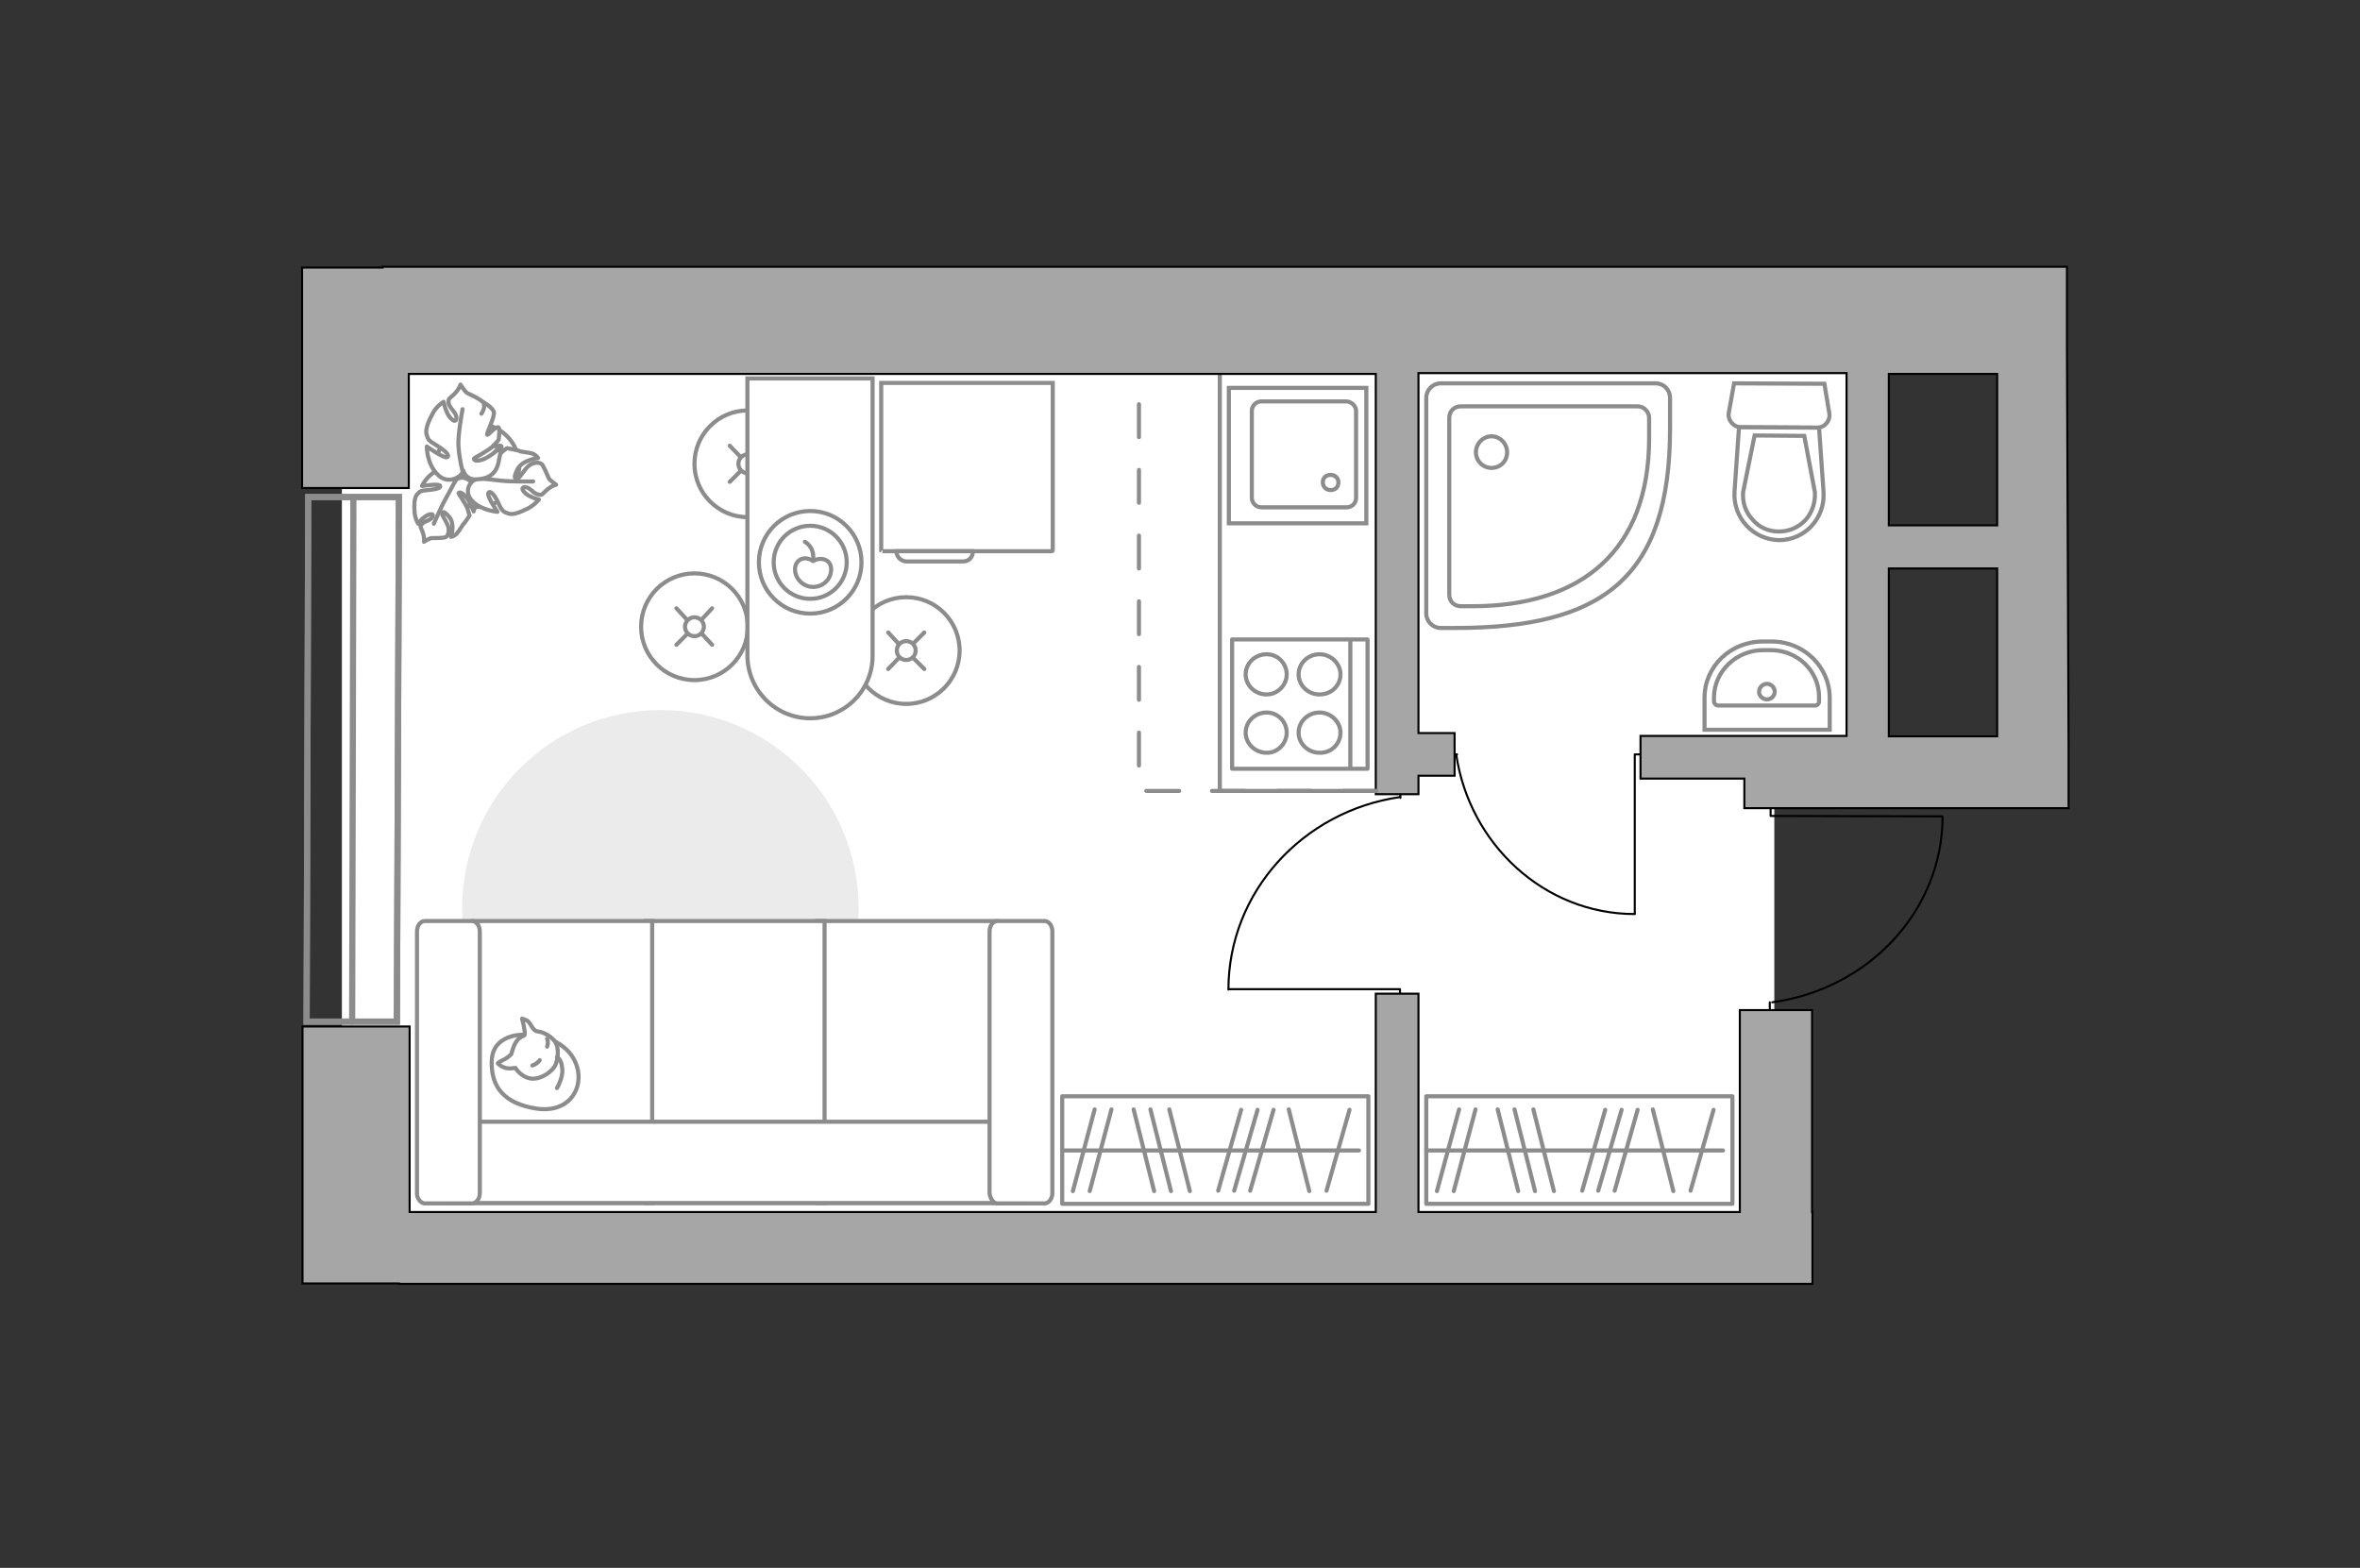 <?xml version="1.0" encoding="utf-8"?>
<!-- Generator: Adobe Illustrator 21.0.0, SVG Export Plug-In . SVG Version: 6.00 Build 0)  -->
<svg version="1.1" id="Слой_1" xmlns="http://www.w3.org/2000/svg" xmlns:xlink="http://www.w3.org/1999/xlink" x="0px" y="0px"
	 viewBox="0 0 575 382" style="enable-background:new 0 0 575 382;" xml:space="preserve">
<rect x="0" y="0" width="575" height="382" fill="#333333" stroke="none"/>
<style type="text/css">
	.st0{fill:#FFFFFF;}
	.st1{fill:#EBEBEB;}
	.st2{fill:none;stroke:#8C8C8C;stroke-linecap:round;stroke-linejoin:round;stroke-miterlimit:10;}
	.st3{fill:#FFFFFF;stroke:#8C8C8C;stroke-miterlimit:10;}
	.st4{fill:#FFFFFF;stroke:#8C8C8C;stroke-linecap:round;stroke-linejoin:round;stroke-miterlimit:10;}
	.st5{fill:#FFFFFF;stroke:#8C8C8C;stroke-linecap:round;stroke-miterlimit:10;}
	.st6{fill:none;stroke:#8C8C8C;stroke-linecap:round;stroke-miterlimit:10;}
	.st7{fill:none;stroke:#000000;stroke-width:0.5;stroke-linecap:round;stroke-linejoin:round;stroke-miterlimit:10;}
	.st8{fill:none;stroke:#8C8C8C;stroke-width:1.5;stroke-linecap:round;stroke-miterlimit:10;}
	.st9{fill:#A6A6A6;stroke:#000000;stroke-width:0.5;stroke-miterlimit:10;}
	.st10{fill:none;stroke:#8C8C8C;stroke-miterlimit:10;}
	.st11{fill:none;stroke:#8C8C8C;stroke-linecap:round;stroke-linejoin:round;stroke-miterlimit:10;stroke-dasharray:8;}
</style>
<polygon id="bg" class="st0" points="432.3,186.4 457.9,186.4 457.9,77.4 83.3,77.4 83.3,306.8 432.3,306.8 "/>
<g id="furniture_1_">
	<path id="Vector_1_" class="st1" d="M112.6,221.3c0-26.7,21.6-48.3,48.3-48.3s48.3,21.6,48.3,48.3s-21.6,48.3-48.3,48.3
		S112.6,247.9,112.6,221.3z"/>
	<g>
		<rect x="347.5" y="267.1" class="st2" width="74.6" height="26.2"/>
		<line class="st2" x1="385.5" y1="290.1" x2="391.1" y2="270.4"/>
		<line class="st2" x1="389.4" y1="290.1" x2="395.1" y2="270.4"/>
		<line class="st2" x1="393.4" y1="290.1" x2="399" y2="270.4"/>
		<line class="st2" x1="411.9" y1="290.1" x2="417.5" y2="270.4"/>
		<line class="st2" x1="350.1" y1="290.2" x2="355.5" y2="270.3"/>
		<line class="st2" x1="354.2" y1="290.2" x2="359.5" y2="270.3"/>
		<line class="st2" x1="369.9" y1="290.2" x2="364.9" y2="270.3"/>
		<line class="st2" x1="378.6" y1="290.2" x2="373.6" y2="270.3"/>
		<line class="st2" x1="407.7" y1="290.2" x2="402.7" y2="270.3"/>
		<line class="st2" x1="374" y1="290.2" x2="369" y2="270.3"/>
		<line class="st2" x1="419.8" y1="280.3" x2="347.5" y2="280.3"/>
	</g>
	<g>
		<rect x="258.8" y="267.1" class="st2" width="74.6" height="26.2"/>
		<line class="st2" x1="296.8" y1="290.1" x2="302.4" y2="270.4"/>
		<line class="st2" x1="300.7" y1="290.1" x2="306.4" y2="270.4"/>
		<line class="st2" x1="304.6" y1="290.1" x2="310.3" y2="270.4"/>
		<line class="st2" x1="323.2" y1="290.1" x2="328.8" y2="270.4"/>
		<line class="st2" x1="261.4" y1="290.2" x2="266.7" y2="270.3"/>
		<line class="st2" x1="265.5" y1="290.2" x2="270.8" y2="270.3"/>
		<line class="st2" x1="281.2" y1="290.2" x2="276.2" y2="270.3"/>
		<line class="st2" x1="289.9" y1="290.2" x2="284.9" y2="270.3"/>
		<line class="st2" x1="319" y1="290.2" x2="314" y2="270.3"/>
		<line class="st2" x1="285.3" y1="290.2" x2="280.3" y2="270.3"/>
		<line class="st2" x1="331.1" y1="280.3" x2="258.8" y2="280.3"/>
	</g>
	<g>
		<path id="Vector_54_1_" class="st3" d="M242.7,224.4h-43.6v68.7h43.6V224.4z"/>
		<path id="Vector_55_1_" class="st3" d="M200.9,224.4h-43.6v68.7h43.6V224.4z"/>
		<path id="Vector_56_1_" class="st3" d="M158.9,224.4h-43.6v68.7h43.6V224.4z"/>
		<path id="Vector_57_1_" class="st3" d="M109.1,273.3v19.8h140l-4.1-19.8H109.1z"/>
		<path id="Vector_58_1_" class="st3" d="M242.9,293.2h11.6c1,0,1.9-1.1,1.9-2.5v-63.8c0-1.3-0.8-2.5-1.9-2.5h-11.5
			c-1,0-1.9,1.1-1.9,2.5v63.8C241.2,291.8,241.9,293.1,242.9,293.2z"/>
		<path id="Vector_59_1_" class="st3" d="M103.4,293.2H115c1,0,1.9-1.1,1.9-2.5v-63.8c0-1.3-0.8-2.5-1.9-2.5h-11.5
			c-1,0-1.9,1.1-1.9,2.5v63.8C101.5,291.8,102.4,293.1,103.4,293.2z"/>
		<g>
			<path class="st4" d="M140.8,260.7c1,5.1-2.5,10.5-10.1,9.4c-7.6-1.2-11.1-5-10.9-11.6s7.6-6.4,7.6-6.4
				C134.7,252.1,139.7,255.5,140.8,260.7z"/>
			<path class="st4" d="M127.8,252.2c0.3-0.7-0.6-4-0.6-4s0-0.1,1.1,0.4s1.3,2.5,2.7,2.7c1.3,0.1,3.4,1.2,4.3,2.6s0.7,3.8,0.1,5.4
				s-3.4,3.7-5.9,3.5c-2.6-0.3-3.9-2.6-3.9-2.6s0,0-1.1,0.1c-1.9,0.2-3.2-1.2-3.2-1.2s-0.1-0.2,1.2-0.8s2.1-1.5,2.1-1.5
				C125.7,252.3,127.4,252.7,127.8,252.2z"/>
			<path class="st4" d="M129.7,259.6c1.2-0.4,1.8-1.3,1.8-1.3"/>
			<path class="st4" d="M133.3,253.1c0.4,0.8,0,1.9,0,1.9"/>
			<path class="st2" d="M135.7,265.1c0,0,1.5-2.5,1.3-4.6c-0.2-2.7-1.3-2.9-1.3-2.9"/>
		</g>
	</g>
	<g>
		<path id="Vector_8_1_" class="st3" d="M214.7,134.1V93.3h41.8v40.8c0,0.1-0.1,0.2-0.2,0.2h-41.3
			C215,134.3,214.9,134.2,214.7,134.1z"/>
		<path id="Vector_9_1_" class="st3" d="M234.6,136.8h-13.7c-1.3,0-2.5-1.1-2.5-2.5h18.6C237.1,135.7,236.1,136.8,234.6,136.8z"/>
	</g>
	<g>
		<path id="Vector_142_1_" class="st2" d="M333.2,155.8v31.5h-33v-31.5H333.2z"/>
		<g id="Group_28_1_">
			<g id="Group_29_1_">
				<path id="Vector_143_1_" class="st2" d="M308.6,183.4c-2.8,0-5.1-2.2-5.1-4.9s2.3-4.9,5.1-4.9s4.9,2.3,4.9,4.9
					C313.5,181.2,311.2,183.5,308.6,183.4z"/>
				<path id="Vector_144_1_" class="st2" d="M321.5,183.4c-2.8,0-5.1-2.2-5.1-4.9s2.3-4.9,5.1-4.9c2.8,0,5.1,2.3,5.1,4.9
					C326.6,181.2,324.4,183.5,321.5,183.4z"/>
			</g>
			<g id="Group_30_1_">
				<path id="Vector_145_1_" class="st2" d="M308.6,169.2c-2.8,0-5.1-2.2-5.1-4.9s2.3-4.9,5.1-4.9s4.9,2.3,4.9,4.9
					C313.5,167,311.2,169.2,308.6,169.2z"/>
				<path id="Vector_146_1_" class="st2" d="M321.5,169.2c-2.8,0-5.1-2.2-5.1-4.9s2.3-4.9,5.1-4.9c2.8,0,5.1,2.3,5.1,4.9
					C326.6,167,324.4,169.2,321.5,169.2z"/>
			</g>
		</g>
		<path id="Vector_147_1_" class="st2" d="M329,156v31.2"/>
	</g>
	<polyline class="st2" points="297.2,85.7 297.2,192.7 335.9,192.7 	"/>
	<g>
		<g>
			<circle class="st5" cx="220.8" cy="158.5" r="13"/>
			<line class="st6" x1="222.5" y1="156.8" x2="225.2" y2="154.1"/>
			<circle class="st5" cx="220.8" cy="158.5" r="2.3"/>
			<line class="st6" x1="216.4" y1="163" x2="219" y2="160.3"/>
			<line class="st6" x1="218.9" y1="156.8" x2="216.4" y2="154.1"/>
			<line class="st6" x1="225.2" y1="163" x2="222.5" y2="160.3"/>
		</g>
		<g>
			<circle class="st5" cx="169.2" cy="152.7" r="13"/>
			<line class="st6" x1="171" y1="150.9" x2="173.5" y2="148.2"/>
			<circle class="st5" cx="169.2" cy="152.7" r="2.3"/>
			<line class="st6" x1="164.8" y1="157.1" x2="167.5" y2="154.4"/>
			<line class="st6" x1="167.3" y1="150.9" x2="164.8" y2="148.2"/>
			<line class="st6" x1="173.5" y1="157.1" x2="171" y2="154.4"/>
		</g>
		<g>
			<circle class="st5" cx="182.2" cy="113" r="13"/>
			<line class="st6" x1="183.9" y1="111.2" x2="186.5" y2="108.6"/>
			<circle class="st5" cx="182.2" cy="113" r="2.3"/>
			<line class="st6" x1="177.8" y1="117.4" x2="180.4" y2="114.8"/>
			<line class="st6" x1="180.3" y1="111.2" x2="177.8" y2="108.6"/>
			<line class="st6" x1="186.5" y1="117.4" x2="183.9" y2="114.8"/>
		</g>
		<g>
			<path class="st3" d="M182.1,159.8V92.2h30.5v67.6c0,8.4-6.8,15.2-15.2,15.2l0,0C189,175,182.2,168.2,182.1,159.8z"/>
			<circle class="st2" cx="197.4" cy="137" r="12.5"/>
			<circle class="st2" cx="197.4" cy="137" r="8.9"/>
			<path class="st2" d="M198.1,136.7c1.8-1.1,4.4-0.5,4.4,2s-2,4.3-4.4,4.3s-4.4-2-4.4-4.3S196,135.2,198.1,136.7z"/>
			<path class="st2" d="M198.1,136.4c0.4-3.2-2-4.4-2-4.4"/>
		</g>
	</g>
	<g id="Group_34_3_">
		<path id="Vector_158_3_" class="st7" d="M341.1,244.4v-3.4h-41.7"/>
		<path id="Vector_159_3_" class="st7" d="M341.2,194.4v-2.9"/>
		<path id="Vector_160_3_" class="st7" d="M299.3,241.1c0-23.8,18.2-43.5,41.8-46.9"/>
	</g>
	<g id="Group_34_4_">
		<path id="Vector_158_4_" class="st7" d="M401.5,183.8h-3.2v38.8"/>
		<path id="Vector_159_4_" class="st7" d="M355,183.8h-2.7"/>
		<path id="Vector_160_4_" class="st7" d="M398.3,222.7c-22.1,0-40.3-17.1-43.5-38.9"/>
	</g>
	<g>
		<path id="Vector_60_1_" class="st3" d="M108.6,107c3.6-4.3,9.9-5,14.2-1.4c4.3,3.6,5,9.9,1.4,14.2c-3.6,4.3-9.9,5-14.2,1.4
			C105.6,117.7,105,111.5,108.6,107z"/>
		<path class="st4" d="M107,114.5c-2.8,0.9-4.2,3.9-4.2,3.9s4-0.6,4.4-0.1c0.4,0.5-0.7,0.9-2.8,1.1c-1.9,0.1-2.1,0.3-2.8,1.1
			c-0.7,0.8-0.7,2.6-0.6,4.2c0.1,1.7,0.9,2.9,0.9,2.9s0.5-0.9,1.5-1.6c1-0.8,2.4-1.1,2-0.1c-0.5,1-2.1,1-2.7,1.9
			c-0.5,0.7-0.1,0.6,0.3,1.9c0.5,1.4,0.3,2.3,0.3,2.3s1.3-0.9,1.9-0.9c0.7,0,2.8,0,3.3-0.2c0.5-0.2,0.9-0.9,0.8-2.2
			c-0.2-1.2-1.6-3.1-1.6-3.5c0-0.5,0.4-0.9,1.8,0.8c1.4,1.7,0.4,4.8,0.4,4.8s0.7-0.1,1.4-0.8c0.7-0.8,1.4-2.1,1.6-2.3
			c0.3-0.2,1.5-2.1,1.5-2.1s-0.1-0.4-0.5-1.7c-0.5-1.3-2.2-3.6-2.2-3.7s0.4-0.6,1.5,0.5c1.2,1.1,2.2,3.9,2.2,3.9s0.1-0.2,0.8-2.9
			c0.7-2.8-0.7-4.1-2.4-5c-1.7-0.9-3,0.4-3,0.4C111.2,115.7,109.6,113.3,107,114.5z"/>
		<path class="st2" d="M114.4,113.8c-1.4,0.8-2.7,1.8-3.4,3.3c-0.5,0.8-1.7,3.2-2.4,4.4c-1.1,1.9-2.9,6.1-2.9,6.1"/>
		<path class="st4" d="M115.1,122.1c2.2,2.3,6.1,2.6,6.1,2.6s-2.7-3.9-2.2-4.6c0.4-0.7,1.4,0.3,2.4,2.4c0.9,2.1,1.3,2.2,2.4,2.6
			c1.2,0.5,3.1-0.4,4.8-1.2c1.7-0.9,2.7-2.2,2.7-2.2s-1.1-0.2-2.4-0.9s-2.3-2.1-1-2.1c1.2-0.1,2,1.6,3.3,1.8c1.1,0.2,0.8-0.1,2-1.1
			c1.2-1.1,2.3-1.3,2.3-1.3s-1.5-1-1.8-1.6s-1.2-2.9-1.7-3.4c-0.5-0.4-1.4-0.6-2.8,0.1c-1.3,0.8-2.4,3.2-3.1,3.4
			c-0.5,0.2-1.2,0,0-2.3s5-2.7,5-2.7s-0.4-0.7-1.4-1.1c-1-0.3-2.8-0.4-3.1-0.6c-0.3-0.2-3-0.7-3-0.7s-0.3,0-1.6,1.2
			c-1.2,1.1-2.8,4.1-3,4.2c-0.2,0.1-0.8-0.1-0.2-1.8c0.7-1.7,3.2-4.2,3.2-4.2s-0.3-0.1-3.5,0.4c-3.2,0.5-4,2.7-4.2,4.9
			c-0.2,2.2,1.8,2.9,1.8,2.9C114.6,117,112.8,119.8,115.1,122.1z"/>
		<path class="st2" d="M111,114.5c1.4,1.1,3.2,1.8,5,2c1.3,0.1,4.4,0.4,6,0.6c2.4,0.3,7.9,0.2,7.9,0.2"/>
		<g>
			<path class="st4" d="M117.3,97.7c0,0,2.6,1.4,3,2.6c0.4,1.1-1.8,5.2-1.6,5.6c0.2,0.3,1.9-2,2.7-1.8c0.5,0.1,0.1,3,0.1,3
				s-0.1,0.3-1.4,1.6c-1.2,1.2-4.5,2.8-4.6,3c-0.1,0.2,0.1,0.9,2,0.3c1.9-0.6,4.7-3.2,4.7-3.2s0,0.2-0.7,3.7
				c-0.7,3.5-3.1,4.2-5.5,4.3c-2.6,0.1-3.1-2.1-3.1-2.1c-0.5,1.6-3.8,3.5-6.3,0.9c-2.7-2.7-2.6-6.8-2.6-6.8s4.1,2.9,4.9,2.6
				c0.8-0.3-0.2-1.5-2.4-2.8s-2.2-1.5-2.6-2.9c-0.3-1.2,0.6-3.3,1.6-5.1c1-1.8,2.6-2.7,2.6-2.7s0.2,1.3,0.9,2.8
				c0.7,1.4,2.1,2.6,2.2,1.2c0.1-1.4-1.7-2.4-1.9-3.7c-0.1-1.3,0.2-1,1.4-2.2s1.5-2.3,1.5-2.3s1,1.7,1.7,2.1c0.7,0.3,3.1,1.5,3.6,2
				c0.6,0.5,0.7,1.6-0.2,3"/>
			<path class="st2" d="M112.7,114.8c-0.5-1.9-0.9-4.4-1-6.1c-0.2-2.7,1-9,1-9"/>
		</g>
	</g>
</g>
<g id="windows_1_">
	<g>
		<polygon class="st8" points="75.1,121.1 74.7,248.9 96.7,248.9 97.2,121.1 		"/>
		<polygon class="st8" points="75.1,121.1 74.7,248.9 96.7,248.9 97.2,121.1 		"/>
		<line class="st8" x1="86.1" y1="121.1" x2="85.8" y2="248.9"/>
	</g>
</g>
<g id="plan">
	<g>
		<polyline class="st7" points="431.4,191.9 431.4,198.8 473.2,198.9 		"/>
		<line class="st7" x1="431.2" y1="244.2" x2="431.2" y2="250.4"/>
		<path class="st7" d="M473.3,199.1c-0.1,22.9-18.1,41.9-41.5,45.1"/>
	</g>
	<g>
		<polygon class="st9" points="99.8,250.1 73.7,250.1 73.7,312.7 97.2,312.7 97.2,312.8 441.6,312.8 441.6,295.3 441.5,295.3 
			441.5,246.1 423.9,246.1 423.9,295.3 345.6,295.3 345.6,242.1 335.2,242.1 335.2,295.3 99.8,295.3 		"/>
		<path class="st9" d="M503.6,84.4V65H93.2v0.2H73.6v53.7h26V91.1h43.4h17.7h174.5v102.4h10.4V189h8.8v-10.4h-8.8V90.9h104.3v88.4
			h-33l0,0h-17.2v10.4H425v7.2h15.3l0,0H504v-14.3L503.6,84.4z M460.2,179.4v-40.9h26.4v40.9H460.2z M460.2,91.1h26.4V128h-26.4
			V91.1z"/>
	</g>
	<g>
		<g>
			<path class="st10" d="M406.9,97v7.3c0,36.8-16.7,48.7-52.4,48.7H351c-1.9,0-3.5-1.6-3.5-3.5V96.9c0-1.9,1.6-3.5,3.5-3.5h52.4
				C405.3,93.4,406.9,94.9,406.9,97z"/>
			<path class="st10" d="M367.2,110.2c0-2.1-1.7-3.9-3.8-3.9c-2.1,0-3.8,1.8-3.8,3.9c0,2.1,1.7,3.8,3.8,3.8S367.2,112.4,367.2,110.2
				z"/>
			<path class="st10" d="M401.8,101.8v4.9c0,27.5-16.5,41-43.1,41h-2.8c-1.6,0-2.8-1.2-2.8-2.8v-43.1c0-1.6,1.2-2.8,2.8-2.8H399
				C400.6,99,401.8,100.4,401.8,101.8z"/>
		</g>
		<g>
			<path class="st3" d="M421.2,100.6l1.3-7.2l22,0.1l1.2,7.2c0.3,1.8-1.1,3.5-3,3.5l-18.5-0.1C422.4,104.1,420.9,102.4,421.2,100.6z
				"/>
			<path class="st3" d="M422.6,119.8l1.1-15.7l19.5,0.1l1.1,15.7c0.4,6.4-4.6,11.7-10.8,11.7l0,0
				C427.1,131.5,422.2,126.1,422.6,119.8z"/>
			<path class="st3" d="M427.5,106.1l-2.8,13.8c-0.2,2.5,0.6,4.9,2.3,6.7c1.6,1.9,3.9,2.9,6.4,2.9s4.8-1,6.5-2.8
				c1.6-1.8,2.4-4.2,2.3-6.7l-2.6-13.8L427.5,106.1z"/>
		</g>
		<g>
			<path class="st3" d="M417.6,169.8v1.1c0,0.5,0.5,1,1.1,1h23.5c0.5,0,1-0.4,1-1v-1.1c0-6.3-5.2-11.4-11.8-11.4h-1.8
				C423.1,158.4,417.7,163.5,417.6,169.8z"/>
			<path class="st3" d="M430.5,170.4c1.1,0,1.9-0.9,1.9-1.9s-0.9-1.9-1.9-1.9s-1.9,0.9-1.9,1.9C428.5,169.4,429.4,170.4,430.5,170.4
				z"/>
			<path class="st10" d="M415.3,170v7.8h30.5V170c0-7.5-6.3-13.7-14.1-13.7h-2.2C421.6,156.3,415.3,162.4,415.3,170z"/>
		</g>
	</g>
	<g>
		<g id="Group_27_3_">
			<path id="Vector_140_3_" class="st3" d="M332.9,127.5v-33h-33.5v33H332.9z"/>
		</g>
		<path id="Vector_141_3_" class="st3" d="M328.1,97.8h-20.8c-1.2,0-2.3,1-2.3,2.3v21.2c0,1.2,1,2.3,2.3,2.3h20.8
			c1.3,0,2.3-1,2.3-2.3v-21.2C330.4,99,329.4,97.9,328.1,97.8z"/>
		<path id="Vector_139_3_" class="st3" d="M324.2,115.7c1.1,0,1.9,0.8,1.9,1.8c0,1.2-0.8,1.9-1.9,1.9c-1.1,0-1.9-0.8-1.9-1.9
			C322.3,116.4,323.1,115.7,324.2,115.7z"/>
	</g>
	<polyline class="st11" points="335.3,192.7 277.5,192.7 277.5,92.2 	"/>
</g>
<g id="points">
	<path id="bedroom_x5F_1_2_" class="st2" d="M233.6,198.1"/>
	<path id="kitchen_2_" class="st2" d="M287.7,141"/>
	<path id="wc_x5F_bathroom" class="st2" d="M380.9,166.7"/>
	<path id="hallway_2_" class="st2" d="M384.2,244.6"/>
</g>
</svg>
